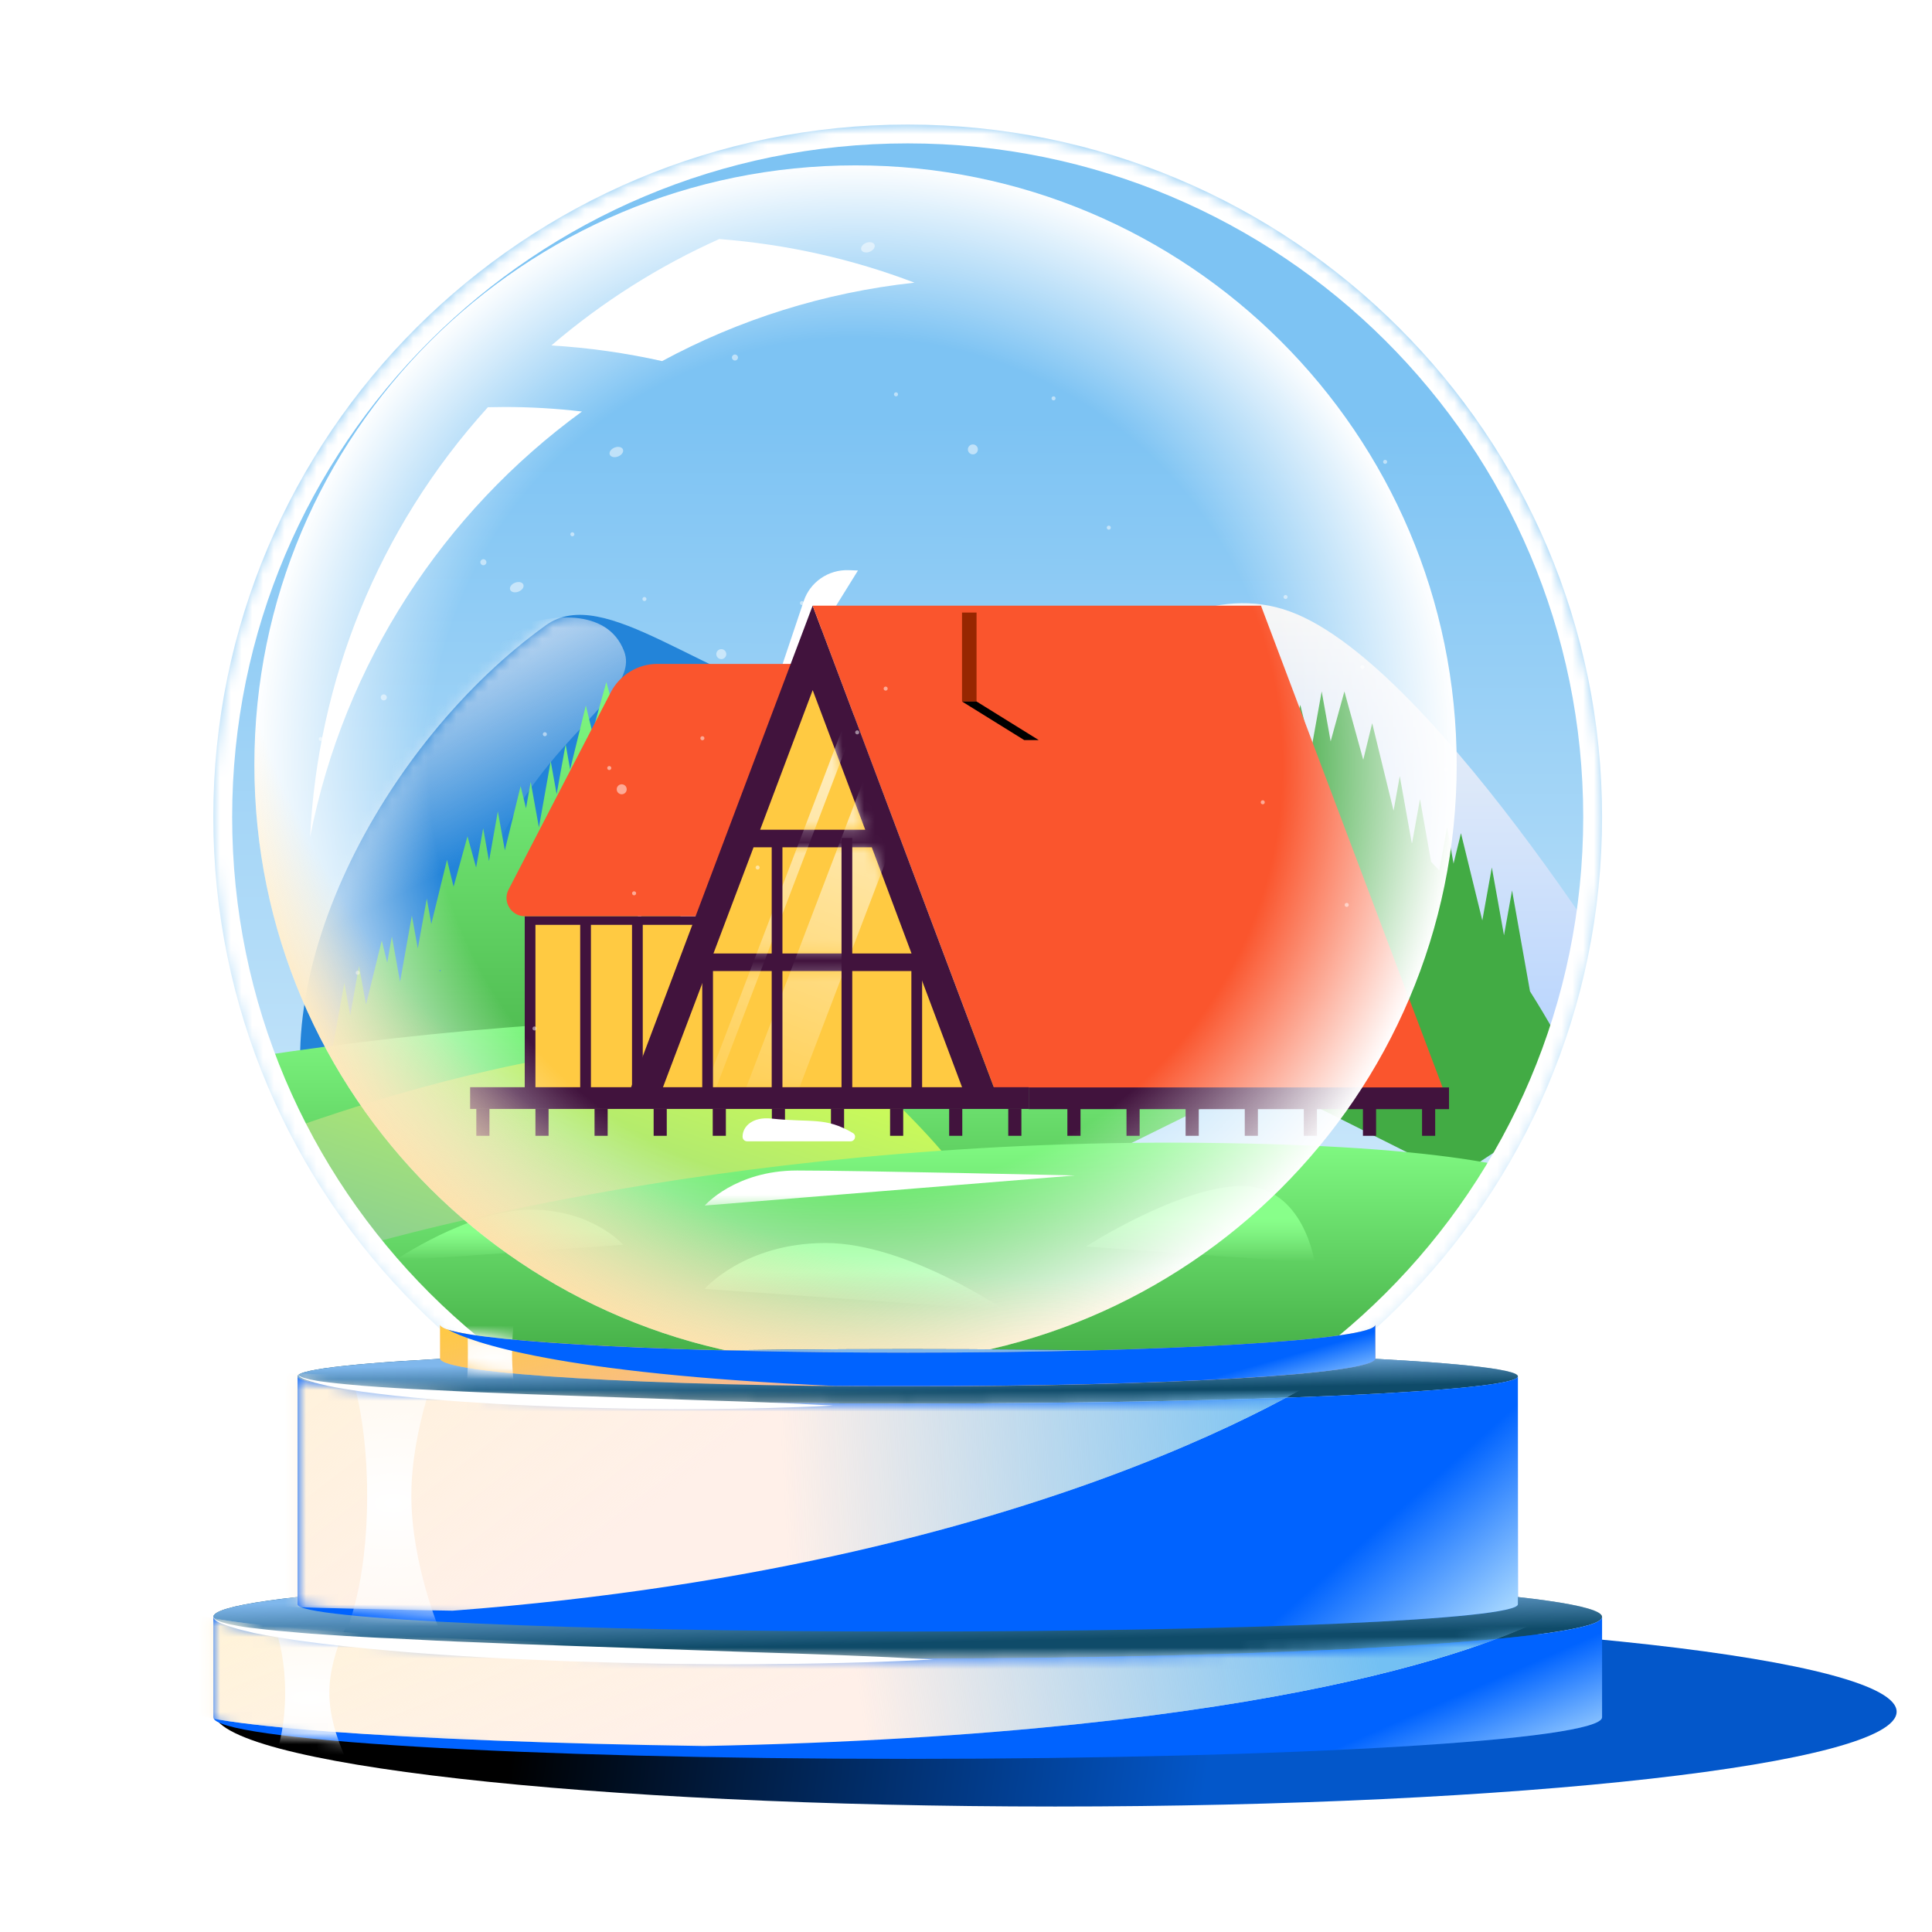 <svg width="180" height="180" viewBox="0 0 180 180" fill="none" xmlns="http://www.w3.org/2000/svg">
<g clip-path="url(#clip0_35107_157956)">
<rect width="180" height="180" fill="white"/>
<path d="M98.301 168.31C141.602 168.31 176.704 164.355 176.704 159.477C176.704 154.598 141.602 150.643 98.301 150.643C55.001 150.643 19.898 154.598 19.898 159.477C19.898 164.355 55.001 168.31 98.301 168.31Z" fill="url(#paint0_linear_35107_157956)"/>
<path d="M84.567 140.635C120.297 140.635 149.262 111.751 149.262 76.121C149.262 40.49 120.297 11.606 84.567 11.606C48.838 11.606 19.873 40.49 19.873 76.121C19.873 111.751 48.838 140.635 84.567 140.635Z" fill="url(#paint1_linear_35107_157956)"/>
<mask id="mask0_35107_157956" style="mask-type:alpha" maskUnits="userSpaceOnUse" x="19" y="11" width="131" height="130">
<path d="M84.567 140.635C120.297 140.635 149.262 111.751 149.262 76.121C149.262 40.49 120.297 11.606 84.567 11.606C48.838 11.606 19.873 40.49 19.873 76.121C19.873 111.751 48.838 140.635 84.567 140.635Z" fill="#CDCDCD"/>
</mask>
<g mask="url(#mask0_35107_157956)">
<path d="M29.445 107.587C23.601 91.564 35.818 69.052 50.866 58.249C56.312 54.34 65.401 63.374 77.494 66.229C91.146 69.453 107.595 66.826 107.595 66.826L81.251 116.241C81.251 116.241 35.289 123.609 29.445 107.587Z" fill="url(#paint2_linear_35107_157956)"/>
<mask id="mask1_35107_157956" style="mask-type:alpha" maskUnits="userSpaceOnUse" x="27" y="57" width="81" height="61">
<path d="M29.444 107.587C23.6 91.564 35.817 69.052 50.865 58.249C56.311 54.34 65.4 63.374 77.493 66.229C91.145 69.452 107.594 66.826 107.594 66.826L81.25 116.241C81.25 116.241 35.288 123.609 29.444 107.587Z" fill="url(#paint3_linear_35107_157956)"/>
</mask>
<g mask="url(#mask1_35107_157956)">
<path d="M58.154 60.694C56.565 56.471 50.939 57.364 48.325 58.338H36.603L22.235 99.625C29.293 103.426 43.484 107.034 43.787 91.047C44.165 71.063 60.139 65.973 58.154 60.694Z" fill="url(#paint4_linear_35107_157956)"/>
</g>
<path d="M92.272 73.442C92.272 73.442 106.314 51.898 120.19 56.973C134.067 62.048 154.846 97.007 154.846 97.007L142.784 104.971L92.272 73.442Z" fill="url(#paint5_linear_35107_157956)"/>
<path fill-rule="evenodd" clip-rule="evenodd" d="M131.525 78.506L130.414 72.315L129.836 75.533L127.844 67.381L127.01 70.792L125.255 64.421L123.974 69.072L123.139 64.418L122.166 69.842L121.146 65.669L119.612 71.945C106.775 70.544 94.672 89.113 94.672 89.113L135.713 109.67L147.775 101.706C147.775 101.706 145.824 97.565 142.547 92.361L140.875 82.957L140.124 87.142L138.99 80.819L138.104 85.755L136.114 77.624L135.424 80.46L134.818 77.084L134.096 81.1C133.845 80.828 133.591 80.558 133.335 80.292L132.297 74.453L131.563 78.542C131.551 78.53 131.538 78.518 131.525 78.506Z" fill="#42AB44"/>
<path fill-rule="evenodd" clip-rule="evenodd" d="M53.117 71.688L54.581 65.724L55.192 68.238L56.491 63.54L58.071 69.256L59.271 64.915L60.568 69.605L61.177 67.099L62.638 73.107L63.063 70.717L63.9 75.367L64.454 72.292L65.552 78.466L66.314 74.242L66.752 76.698L67.258 74.617L68.725 80.594L69.376 76.99L70.2 81.614L70.743 78.564L72.604 88.878H69.574L66.219 106.463L30.62 103.808L30.22 101.881L30.222 101.879L32.083 91.568L32.625 94.612L33.448 89.994L34.1 93.607L35.57 87.621L36.074 89.693L36.51 87.245L37.273 91.475L38.372 85.295L38.926 88.37L39.763 83.721L40.183 86.086L41.649 80.103L42.258 82.611L43.555 77.918L44.358 80.825L45.017 77.166L45.56 80.219L46.382 75.592L47.036 79.223L48.504 73.243L49.006 75.307L49.444 72.843L50.209 77.089L51.308 70.917L51.861 73.984L52.699 69.343L53.117 71.688ZM41.081 90.393H40.949L40.97 90.514L41.081 90.393Z" fill="url(#paint6_linear_35107_157956)"/>
<path d="M-3.969 104.196C-3.969 104.196 29.462 94.305 75.592 94.728C121.745 95.15 111.826 103.326 111.826 103.326L88.974 114.603L5.856 119.725L-3.969 104.196Z" fill="url(#paint7_linear_35107_157956)"/>
<path d="M70.261 81.044L75.161 98.618H65.337L70.261 81.044Z" fill="url(#paint8_linear_35107_157956)"/>
<path d="M64.276 81.796L66.82 99.37H61.731L64.276 81.796Z" fill="url(#paint9_linear_35107_157956)"/>
<path d="M68.26 86.331L70.239 79.259L73.938 92.51C74.055 92.909 73.537 93.191 73.254 92.885L68.613 87.834C68.26 87.435 68.118 86.871 68.26 86.331Z" fill="white"/>
<path d="M62.794 89.573L64.278 79.259L66.234 92.838C66.281 93.238 65.833 93.473 65.527 93.214L63.407 91.311C62.935 90.888 62.7 90.231 62.794 89.573Z" fill="white"/>
<path d="M59.59 86.472L62.37 99.37H56.81L59.59 86.472Z" fill="url(#paint10_linear_35107_157956)"/>
<path d="M57.964 92.18L59.59 84.615L61.734 94.577C61.804 94.859 61.286 95.046 60.98 94.859L58.671 93.472C58.129 93.144 57.87 92.65 57.964 92.18Z" fill="white"/>
<path d="M24.207 106.239C24.207 106.239 68.947 88.431 83.53 102.786C101.459 120.453 81.315 112.465 81.315 112.465L34.031 116.906L24.207 106.239Z" fill="url(#paint11_linear_35107_157956)"/>
<path d="M32.384 116.482C32.384 116.482 65.815 106.004 111.944 106.474C158.097 106.92 148.179 115.59 148.179 115.59L125.326 127.525L35.611 125.856L32.384 116.482Z" fill="url(#paint12_linear_35107_157956)"/>
<path d="M65.41 85.364H48.889V101.454H65.41V85.364Z" fill="#41133D"/>
<path d="M65.407 86.166H49.885V101.421H65.407V86.166Z" fill="#FFCA42"/>
<path d="M72.095 101.428H72.932V78.37H72.095V101.428Z" fill="#AFAFAE"/>
<path d="M72.915 61.855L74.879 56.011C75.459 54.244 77.166 53.056 79.066 53.12L79.935 53.152L74.493 61.92L72.915 61.855Z" fill="white"/>
<path d="M48.89 85.364H75.685V61.856H61.225C59.421 61.856 57.746 62.883 56.909 64.489L47.377 82.891C46.797 84.015 47.634 85.364 48.89 85.364Z" fill="#FA552D"/>
<path d="M75.713 56.428L58.741 101.453H92.653L75.713 56.428Z" fill="#41133D"/>
<path d="M59.384 86.006V101.454" stroke="#41133D" stroke-miterlimit="10"/>
<path d="M54.555 86.007V101.454" stroke="#41133D" stroke-miterlimit="10"/>
<path d="M134.455 101.453H92.653L75.713 56.428H117.483L134.455 101.453Z" fill="#FA552D"/>
<path fill-rule="evenodd" clip-rule="evenodd" d="M80.611 77.303L75.716 64.296L70.821 77.303H80.611ZM84.925 88.832L81.221 78.941H70.207L66.471 88.832H84.925ZM61.61 101.711L65.861 90.47H85.57L89.693 101.454L61.61 101.711Z" fill="#FFCA42"/>
<mask id="mask2_35107_157956" style="mask-type:alpha" maskUnits="userSpaceOnUse" x="61" y="64" width="29" height="38">
<path d="M80.611 77.303L75.716 64.296L70.821 77.303H80.611Z" fill="#4E4E4D"/>
<path d="M84.926 88.832L81.223 78.941H70.209L66.473 88.832H84.926Z" fill="#4E4E4D"/>
<path d="M61.61 101.71L65.861 90.47H85.57L89.693 101.453L61.61 101.71Z" fill="#4E4E4D"/>
</mask>
<g mask="url(#mask2_35107_157956)">
<path d="M85.46 52.238L84.587 51.907L63.796 106.384L64.669 106.715L85.46 52.238Z" fill="url(#paint13_linear_35107_157956)"/>
<path d="M92.203 54.892L87.869 53.247L67.078 107.723L71.412 109.368L92.203 54.892Z" fill="url(#paint14_linear_35107_157956)"/>
</g>
<path d="M95.843 101.293H43.8V103.316H95.843V101.293Z" fill="#41133D"/>
<path d="M95.841 103.336H135.002V101.313H95.841V103.336Z" fill="#41133D"/>
<path d="M45.601 103.316H44.377V105.821H45.601V103.316Z" fill="#41133D"/>
<path d="M51.109 103.316H49.885V105.821H51.109V103.316Z" fill="#41133D"/>
<path d="M56.615 103.316H55.392V105.821H56.615V103.316Z" fill="#41133D"/>
<path d="M62.121 103.316H60.898V105.821H62.121V103.316Z" fill="#41133D"/>
<path d="M67.628 103.316H66.404V105.821H67.628V103.316Z" fill="#41133D"/>
<path d="M73.136 103.316H71.912V105.821H73.136V103.316Z" fill="#41133D"/>
<path d="M78.642 103.316H77.418V105.821H78.642V103.316Z" fill="#41133D"/>
<path d="M84.15 103.316H82.926V105.821H84.15V103.316Z" fill="#41133D"/>
<path d="M89.654 103.316H88.431V105.821H89.654V103.316Z" fill="#41133D"/>
<path d="M95.161 103.316H93.937V105.821H95.161V103.316Z" fill="#41133D"/>
<path d="M100.669 103.316H99.445V105.821H100.669V103.316Z" fill="#41133D"/>
<path d="M106.177 103.316H104.954V105.821H106.177V103.316Z" fill="#41133D"/>
<path d="M111.685 103.316H110.461V105.821H111.685V103.316Z" fill="#41133D"/>
<path d="M117.195 103.316H115.972V105.821H117.195V103.316Z" fill="#41133D"/>
<path d="M122.698 103.316H121.474V105.821H122.698V103.316Z" fill="#41133D"/>
<path d="M128.206 103.316H126.982V105.821H128.206V103.316Z" fill="#41133D"/>
<path d="M133.713 103.316H132.489V105.821H133.713V103.316Z" fill="#41133D"/>
<path d="M90.983 57.07H89.63V65.356H90.983V57.07Z" fill="#972600"/>
<path d="M96.779 68.953H95.427L89.63 65.356H90.983L96.779 68.953Z" fill="black"/>
<path d="M65.926 89.699V101.453" stroke="#41133D" stroke-miterlimit="10"/>
<path d="M72.398 78.074V101.454" stroke="#41133D" stroke-miterlimit="10"/>
<path d="M78.903 78.074V101.454" stroke="#41133D" stroke-miterlimit="10"/>
<path d="M85.411 89.699V101.453" stroke="#41133D" stroke-miterlimit="10"/>
<path d="M65.651 120.084C65.651 120.084 69.353 115.808 76.913 115.808C84.472 115.808 93.574 122.054 93.574 122.054L65.651 120.084Z" fill="url(#paint15_linear_35107_157956)"/>
<path d="M58.049 115.97C58.049 115.97 55.222 112.704 49.45 112.704C43.678 112.704 36.727 117.474 36.727 117.474L58.049 115.97Z" fill="url(#paint16_linear_35107_157956)"/>
<path d="M65.663 112.318C65.663 112.318 68.49 109.053 74.262 109.053C80.034 109.053 100.142 109.516 100.142 109.516L65.663 112.318Z" fill="url(#paint17_linear_35107_157956)"/>
<path d="M101.176 116.135C101.176 116.135 109.94 110.496 115.712 110.496C121.484 110.496 122.497 117.662 122.497 117.662L101.176 116.135Z" fill="url(#paint18_linear_35107_157956)"/>
<path d="M71.849 104.213C70.174 104.036 69.184 104.892 69.184 105.911C69.184 106.146 69.373 106.334 69.608 106.334H79.244C79.668 106.334 79.833 105.77 79.456 105.558C76.874 104.037 75.671 104.618 71.849 104.213Z" fill="white"/>
<path d="M84.567 8.693C47.238 8.693 16.952 38.871 16.952 76.121C16.952 113.37 47.214 143.548 84.567 143.548C121.921 143.548 152.183 113.37 152.183 76.121C152.183 38.871 121.921 8.693 84.567 8.693ZM84.567 138.882C49.799 138.882 21.63 110.792 21.63 76.121C21.63 41.449 49.799 13.359 84.567 13.359C119.335 13.359 147.505 41.449 147.505 76.121C147.505 110.792 119.335 138.882 84.567 138.882Z" fill="white"/>
<g opacity="0.5">
<path d="M57.587 42.529C57.926 42.397 58.129 42.104 58.039 41.874C57.949 41.645 57.601 41.566 57.261 41.698C56.922 41.83 56.72 42.123 56.81 42.353C56.9 42.582 57.248 42.661 57.587 42.529Z" fill="white"/>
<path d="M45.035 52.663C45.191 52.663 45.318 52.536 45.318 52.381C45.318 52.225 45.191 52.099 45.035 52.099C44.879 52.099 44.752 52.225 44.752 52.381C44.752 52.536 44.879 52.663 45.035 52.663Z" fill="white"/>
<path d="M74.72 56.375C74.824 56.375 74.908 56.291 74.908 56.187C74.908 56.083 74.824 55.999 74.72 55.999C74.616 55.999 74.531 56.083 74.531 56.187C74.531 56.291 74.616 56.375 74.72 56.375Z" fill="white"/>
<path d="M60.041 55.999C60.146 55.999 60.23 55.915 60.23 55.811C60.23 55.707 60.146 55.623 60.041 55.623C59.937 55.623 59.853 55.707 59.853 55.811C59.853 55.915 59.937 55.999 60.041 55.999Z" fill="white"/>
<path d="M33.327 90.817C33.431 90.817 33.515 90.733 33.515 90.629C33.515 90.525 33.431 90.441 33.327 90.441C33.223 90.441 33.138 90.525 33.138 90.629C33.138 90.733 33.223 90.817 33.327 90.817Z" fill="white"/>
<path d="M79.866 68.421C79.97 68.421 80.054 68.336 80.054 68.233C80.054 68.129 79.97 68.045 79.866 68.045C79.762 68.045 79.677 68.129 79.677 68.233C79.677 68.336 79.762 68.421 79.866 68.421Z" fill="white"/>
<path d="M67.202 61.408C67.46 61.408 67.668 61.2 67.668 60.943C67.668 60.686 67.46 60.478 67.202 60.478C66.945 60.478 66.736 60.686 66.736 60.943C66.736 61.2 66.945 61.408 67.202 61.408Z" fill="white"/>
<path d="M134.749 71.904C134.853 71.904 134.937 71.82 134.937 71.716C134.937 71.613 134.853 71.529 134.749 71.529C134.645 71.529 134.561 71.613 134.561 71.716C134.561 71.82 134.645 71.904 134.749 71.904Z" fill="white"/>
<path d="M126.929 62.342C127.033 62.342 127.117 62.258 127.117 62.154C127.117 62.05 127.033 61.966 126.929 61.966C126.825 61.966 126.74 62.05 126.74 62.154C126.74 62.258 126.825 62.342 126.929 62.342Z" fill="white"/>
<path d="M129.05 43.218C129.154 43.218 129.238 43.134 129.238 43.03C129.238 42.926 129.154 42.842 129.05 42.842C128.946 42.842 128.861 42.926 128.861 43.03C128.861 43.134 128.946 43.218 129.05 43.218Z" fill="white"/>
<path d="M59.078 83.416C59.182 83.416 59.266 83.332 59.266 83.228C59.266 83.124 59.182 83.04 59.078 83.04C58.974 83.04 58.889 83.124 58.889 83.228C58.889 83.332 58.974 83.416 59.078 83.416Z" fill="white"/>
<path d="M29.887 69.038C29.991 69.038 30.075 68.954 30.075 68.85C30.075 68.746 29.991 68.662 29.887 68.662C29.783 68.662 29.698 68.746 29.698 68.85C29.698 68.954 29.783 69.038 29.887 69.038Z" fill="white"/>
</g>
<g opacity="0.5">
<path d="M48.308 55.122C48.648 54.99 48.85 54.697 48.76 54.467C48.67 54.238 48.322 54.158 47.983 54.291C47.643 54.422 47.441 54.716 47.531 54.945C47.621 55.175 47.969 55.254 48.308 55.122Z" fill="white"/>
<path d="M35.756 65.256C35.913 65.256 36.039 65.129 36.039 64.974C36.039 64.818 35.913 64.692 35.756 64.692C35.6 64.692 35.474 64.818 35.474 64.974C35.474 65.129 35.6 65.256 35.756 65.256Z" fill="white"/>
<path d="M65.441 68.968C65.545 68.968 65.629 68.884 65.629 68.78C65.629 68.676 65.545 68.592 65.441 68.592C65.337 68.592 65.252 68.676 65.252 68.78C65.252 68.884 65.337 68.968 65.441 68.968Z" fill="white"/>
<path d="M50.763 68.592C50.867 68.592 50.951 68.508 50.951 68.404C50.951 68.3 50.867 68.216 50.763 68.216C50.659 68.216 50.574 68.3 50.574 68.404C50.574 68.508 50.659 68.592 50.763 68.592Z" fill="white"/>
<path d="M24.048 103.41C24.152 103.41 24.236 103.325 24.236 103.222C24.236 103.118 24.152 103.034 24.048 103.034C23.944 103.034 23.859 103.118 23.859 103.222C23.859 103.325 23.944 103.41 24.048 103.41Z" fill="white"/>
<path d="M70.587 81.013C70.691 81.013 70.775 80.929 70.775 80.825C70.775 80.722 70.691 80.638 70.587 80.638C70.483 80.638 70.398 80.722 70.398 80.825C70.398 80.929 70.483 81.013 70.587 81.013Z" fill="white"/>
<path d="M57.924 74.001C58.181 74.001 58.39 73.793 58.39 73.536C58.39 73.279 58.181 73.071 57.924 73.071C57.666 73.071 57.458 73.279 57.458 73.536C57.458 73.793 57.666 74.001 57.924 74.001Z" fill="white"/>
<path d="M125.47 84.497C125.574 84.497 125.659 84.413 125.659 84.309C125.659 84.206 125.574 84.121 125.47 84.121C125.366 84.121 125.282 84.206 125.282 84.309C125.282 84.413 125.366 84.497 125.47 84.497Z" fill="white"/>
<path d="M117.648 74.935C117.752 74.935 117.836 74.851 117.836 74.747C117.836 74.643 117.752 74.559 117.648 74.559C117.544 74.559 117.459 74.643 117.459 74.747C117.459 74.851 117.544 74.935 117.648 74.935Z" fill="white"/>
<path d="M119.771 55.811C119.875 55.811 119.959 55.727 119.959 55.623C119.959 55.519 119.875 55.435 119.771 55.435C119.667 55.435 119.583 55.519 119.583 55.623C119.583 55.727 119.667 55.811 119.771 55.811Z" fill="white"/>
<path d="M49.799 96.009C49.903 96.009 49.987 95.925 49.987 95.821C49.987 95.717 49.903 95.633 49.799 95.633C49.695 95.633 49.61 95.717 49.61 95.821C49.61 95.925 49.695 96.009 49.799 96.009Z" fill="white"/>
<path d="M20.608 81.631C20.712 81.631 20.796 81.547 20.796 81.443C20.796 81.339 20.712 81.255 20.608 81.255C20.504 81.255 20.419 81.339 20.419 81.443C20.419 81.547 20.504 81.631 20.608 81.631Z" fill="white"/>
</g>
<g opacity="0.5">
<path d="M81.025 23.457C81.365 23.325 81.567 23.032 81.477 22.802C81.387 22.573 81.039 22.493 80.7 22.625C80.361 22.758 80.158 23.051 80.248 23.28C80.338 23.51 80.686 23.589 81.025 23.457Z" fill="white"/>
<path d="M68.474 33.59C68.63 33.59 68.756 33.464 68.756 33.309C68.756 33.153 68.63 33.027 68.474 33.027C68.317 33.027 68.191 33.153 68.191 33.309C68.191 33.464 68.317 33.59 68.474 33.59Z" fill="white"/>
<path d="M98.158 37.303C98.262 37.303 98.347 37.218 98.347 37.115C98.347 37.011 98.262 36.927 98.158 36.927C98.054 36.927 97.97 37.011 97.97 37.115C97.97 37.218 98.054 37.303 98.158 37.303Z" fill="white"/>
<path d="M83.48 36.927C83.584 36.927 83.668 36.843 83.668 36.739C83.668 36.635 83.584 36.551 83.48 36.551C83.376 36.551 83.291 36.635 83.291 36.739C83.291 36.843 83.376 36.927 83.48 36.927Z" fill="white"/>
<path d="M56.765 71.745C56.869 71.745 56.953 71.66 56.953 71.557C56.953 71.453 56.869 71.369 56.765 71.369C56.661 71.369 56.576 71.453 56.576 71.557C56.576 71.66 56.661 71.745 56.765 71.745Z" fill="white"/>
<path d="M103.304 49.348C103.408 49.348 103.493 49.264 103.493 49.16C103.493 49.057 103.408 48.972 103.304 48.972C103.2 48.972 103.116 49.057 103.116 49.16C103.116 49.264 103.2 49.348 103.304 49.348Z" fill="white"/>
<path d="M90.641 42.335C90.898 42.335 91.107 42.127 91.107 41.87C91.107 41.614 90.898 41.406 90.641 41.406C90.383 41.406 90.175 41.614 90.175 41.87C90.175 42.127 90.383 42.335 90.641 42.335Z" fill="white"/>
<path d="M82.516 64.344C82.62 64.344 82.704 64.26 82.704 64.156C82.704 64.052 82.62 63.968 82.516 63.968C82.412 63.968 82.327 64.052 82.327 64.156C82.327 64.26 82.412 64.344 82.516 64.344Z" fill="white"/>
<path d="M53.325 49.966C53.429 49.966 53.514 49.882 53.514 49.778C53.514 49.674 53.429 49.59 53.325 49.59C53.221 49.59 53.137 49.674 53.137 49.778C53.137 49.882 53.221 49.966 53.325 49.966Z" fill="white"/>
</g>
</g>
<g filter="url(#filter0_f_35107_157956)">
<path d="M79.708 127.113C110.641 127.113 135.717 102.106 135.717 71.26C135.717 40.413 110.641 15.407 79.708 15.407C48.775 15.407 23.699 40.413 23.699 71.26C23.699 102.106 48.775 127.113 79.708 127.113Z" fill="url(#paint19_radial_35107_157956)"/>
<path d="M79.708 127.113C110.641 127.113 135.717 102.106 135.717 71.26C135.717 40.413 110.641 15.407 79.708 15.407C48.775 15.407 23.699 40.413 23.699 71.26C23.699 102.106 48.775 127.113 79.708 127.113Z" fill="url(#paint20_radial_35107_157956)"/>
</g>
<path d="M84.567 154.519C120.297 154.519 149.262 152.784 149.262 150.643C149.262 148.502 120.297 146.766 84.567 146.766C48.838 146.766 19.873 148.502 19.873 150.643C19.873 152.784 48.838 154.519 84.567 154.519Z" fill="#0F4B69"/>
<path d="M84.567 154.519C120.297 154.519 149.262 152.784 149.262 150.643C149.262 148.502 120.297 146.766 84.567 146.766C48.838 146.766 19.873 148.502 19.873 150.643C19.873 152.784 48.838 154.519 84.567 154.519Z" fill="url(#paint21_linear_35107_157956)"/>
<path d="M84.567 154.519C48.851 154.519 19.873 152.781 19.873 150.643V159.993C19.873 162.131 48.828 163.87 84.567 163.87C120.284 163.87 149.262 162.131 149.262 159.993V150.643C149.262 152.781 120.307 154.519 84.567 154.519Z" fill="url(#paint22_linear_35107_157956)"/>
<path d="M84.567 154.519C48.851 154.519 19.873 152.781 19.873 150.643V159.993C19.873 162.131 48.828 163.87 84.567 163.87C120.284 163.87 149.262 162.131 149.262 159.993V150.643C149.262 152.781 120.307 154.519 84.567 154.519Z" fill="url(#paint23_linear_35107_157956)"/>
<path d="M84.57 130.767C115.967 130.767 141.419 129.631 141.419 128.23C141.419 126.828 115.967 125.692 84.57 125.692C53.173 125.692 27.721 126.828 27.721 128.23C27.721 129.631 53.173 130.767 84.57 130.767Z" fill="#0F4B69"/>
<path d="M84.57 130.767C115.967 130.767 141.419 129.631 141.419 128.23C141.419 126.828 115.967 125.692 84.57 125.692C53.173 125.692 27.721 126.828 27.721 128.23C27.721 129.631 53.173 130.767 84.57 130.767Z" fill="url(#paint24_linear_35107_157956)"/>
<path d="M84.57 130.768C53.165 130.768 27.721 129.64 27.721 128.23V149.469C27.721 150.855 53.165 152.006 84.57 152.006C115.975 152.006 141.419 150.878 141.419 149.469V128.23C141.419 129.616 115.975 130.768 84.57 130.768Z" fill="url(#paint25_linear_35107_157956)"/>
<path d="M84.57 130.768C53.165 130.768 27.721 129.64 27.721 128.23V149.469C27.721 150.855 53.165 152.006 84.57 152.006C115.975 152.006 141.419 150.878 141.419 149.469V128.23C141.419 129.616 115.975 130.768 84.57 130.768Z" fill="url(#paint26_linear_35107_157956)"/>
<path d="M128.131 126.562V123.414C128.131 124.847 108.624 126.022 84.57 126.022C60.516 126.022 41.008 124.847 41.008 123.414V126.562C41.008 127.995 60.516 129.17 84.57 129.17C108.624 129.17 128.131 128.019 128.131 126.562Z" fill="#F7BA99"/>
<path d="M128.131 126.562V123.414C128.131 124.847 108.624 126.022 84.57 126.022C60.516 126.022 41.008 124.847 41.008 123.414V126.562C41.008 127.995 60.516 129.17 84.57 129.17C108.624 129.17 128.131 128.019 128.131 126.562Z" fill="url(#paint27_linear_35107_157956)"/>
<mask id="mask3_35107_157956" style="mask-type:alpha" maskUnits="userSpaceOnUse" x="41" y="123" width="88" height="7">
<path d="M128.131 126.562V123.414C128.131 124.847 108.624 126.021 84.57 126.021C60.516 126.021 41.008 124.847 41.008 123.414V126.562C41.008 127.995 60.516 129.17 84.57 129.17C108.624 129.17 128.131 128.018 128.131 126.562Z" fill="#F7BA99"/>
<path d="M128.131 126.562V123.414C128.131 124.847 108.624 126.021 84.57 126.021C60.516 126.021 41.008 124.847 41.008 123.414V126.562C41.008 127.995 60.516 129.17 84.57 129.17C108.624 129.17 128.131 128.018 128.131 126.562Z" fill="url(#paint28_linear_35107_157956)"/>
</mask>
<g mask="url(#mask3_35107_157956)">
<g filter="url(#filter1_f_35107_157956)">
<path d="M41.608 113.401H50.389C50.389 113.401 47.706 119.697 47.706 126.058C47.706 132.418 50.389 138.714 50.389 138.714H41.608C41.608 138.714 43.591 134.56 43.591 126.058C43.591 117.556 41.608 113.401 41.608 113.401Z" fill="url(#paint29_radial_35107_157956)"/>
</g>
</g>
<mask id="mask4_35107_157956" style="mask-type:alpha" maskUnits="userSpaceOnUse" x="27" y="128" width="115" height="25">
<path d="M141.417 128.912V149.469C98.956 154.726 27.719 150.549 27.719 149.469V128.23C27.719 129.616 53.163 130.768 84.568 130.768C115.973 130.768 141.417 129.64 141.417 128.23V128.912Z" fill="#F7BA99"/>
</mask>
<g mask="url(#mask4_35107_157956)">
<g filter="url(#filter2_f_35107_157956)">
<path d="M125.88 126.581C125.88 126.581 99.665 145.708 42.171 150.063C18.949 149.702 2.453 148.739 2.453 147.633V125.883C2.453 127.303 30.074 128.482 64.166 128.482C98.258 128.482 125.88 127.327 125.88 125.883V126.581Z" fill="#FFF0E9"/>
<path d="M125.88 126.581C125.88 126.581 99.665 145.708 42.171 150.063C18.949 149.702 2.453 148.739 2.453 147.633V125.883C2.453 127.303 30.074 128.482 64.166 128.482C98.258 128.482 125.88 127.327 125.88 125.883V126.581Z" fill="url(#paint30_linear_35107_157956)"/>
<path d="M125.88 126.581C125.88 126.581 99.665 145.708 42.171 150.063C18.949 149.702 2.453 148.739 2.453 147.633V125.883C2.453 127.303 30.074 128.482 64.166 128.482C98.258 128.482 125.88 127.327 125.88 125.883V126.581Z" fill="url(#paint31_linear_35107_157956)"/>
</g>
<g filter="url(#filter3_f_35107_157956)">
<path d="M32.226 126.693H41.006C41.006 126.693 38.323 132.989 38.323 139.35C38.323 145.71 41.006 152.006 41.006 152.006H32.226C32.226 152.006 34.208 147.852 34.208 139.35C34.208 130.848 32.226 126.693 32.226 126.693Z" fill="url(#paint32_radial_35107_157956)"/>
</g>
</g>
<mask id="mask5_35107_157956" style="mask-type:alpha" maskUnits="userSpaceOnUse" x="19" y="150" width="129" height="14">
<path d="M84.567 154.519C115.831 154.519 141.911 153.204 147.942 151.442C142.995 154.096 122.922 162.672 68.806 163.752C40.7 163.329 19.873 161.802 19.873 159.993V150.643C19.897 152.781 48.851 154.519 84.567 154.519Z" fill="#F7BA99"/>
<path d="M84.567 154.519C115.831 154.519 141.911 153.204 147.942 151.442C142.995 154.096 122.922 162.672 68.806 163.752C40.7 163.329 19.873 161.802 19.873 159.993V150.643C19.897 152.781 48.851 154.519 84.567 154.519Z" fill="url(#paint33_linear_35107_157956)"/>
</mask>
<g mask="url(#mask5_35107_157956)">
<g filter="url(#filter4_f_35107_157956)">
<path d="M81.333 153.441C112.596 153.441 138.676 152.125 144.708 150.363C139.76 153.018 119.687 161.593 65.571 162.674C37.465 162.251 16.638 160.724 16.638 158.915V149.564C16.662 151.702 45.616 153.441 81.333 153.441Z" fill="#FFF0E9"/>
<path d="M81.333 153.441C112.596 153.441 138.676 152.125 144.708 150.363C139.76 153.018 119.687 161.593 65.571 162.674C37.465 162.251 16.638 160.724 16.638 158.915V149.564C16.662 151.702 45.616 153.441 81.333 153.441Z" fill="url(#paint34_linear_35107_157956)"/>
<path d="M81.333 153.441C112.596 153.441 138.676 152.125 144.708 150.363C139.76 153.018 119.687 161.593 65.571 162.674C37.465 162.251 16.638 160.724 16.638 158.915V149.564C16.662 151.702 45.616 153.441 81.333 153.441Z" fill="url(#paint35_linear_35107_157956)"/>
</g>
<g filter="url(#filter5_f_35107_157956)">
<path d="M24.585 149.469H33.365C33.365 149.469 30.682 153.57 30.682 157.714C30.682 161.859 33.365 165.96 33.365 165.96H24.585C24.585 165.96 26.567 163.254 26.567 157.714C26.567 152.175 24.585 149.469 24.585 149.469Z" fill="url(#paint36_radial_35107_157956)"/>
</g>
</g>
<path d="M86.96 154.611C81.341 154.903 75.698 155.025 70.079 155.049C67.269 155.074 64.435 155.025 61.626 155.001C58.816 154.952 56.006 154.879 53.172 154.781C50.363 154.66 47.553 154.562 44.719 154.392C41.91 154.221 39.1 154.051 36.291 153.783C33.481 153.539 30.672 153.247 27.886 152.857C26.494 152.638 25.101 152.443 23.709 152.15C23.025 151.98 22.316 151.834 21.657 151.614C21.314 151.517 20.972 151.395 20.655 151.273C20.484 151.2 20.337 151.127 20.191 151.03C20.044 150.908 19.873 150.786 19.873 150.591C19.898 150.762 20.069 150.883 20.215 150.957C20.362 151.03 20.533 151.103 20.704 151.151C21.046 151.249 21.388 151.346 21.73 151.395C22.414 151.541 23.098 151.639 23.806 151.712C25.199 151.882 26.592 152.004 27.984 152.126C29.377 152.248 30.794 152.321 32.186 152.418C33.579 152.491 34.996 152.589 36.388 152.638C39.173 152.784 41.983 152.93 44.793 153.027C47.602 153.149 50.412 153.247 53.221 153.344L70.079 153.929C75.698 154.099 81.317 154.294 86.96 154.611Z" fill="white"/>
<path d="M77.619 130.954C73.44 131.172 69.242 131.262 65.063 131.28C62.973 131.299 60.865 131.262 58.776 131.244C56.686 131.208 54.596 131.154 52.488 131.081C50.399 130.991 48.309 130.918 46.201 130.791C44.111 130.664 42.022 130.538 39.932 130.338C37.842 130.157 35.752 129.94 33.681 129.65C32.645 129.486 31.609 129.342 30.574 129.124C30.065 128.997 29.538 128.889 29.047 128.725C28.793 128.653 28.538 128.562 28.302 128.472C28.175 128.417 28.066 128.363 27.957 128.291C27.848 128.2 27.721 128.109 27.721 127.964C27.739 128.091 27.866 128.182 27.975 128.236C28.084 128.291 28.211 128.345 28.338 128.381C28.593 128.454 28.847 128.526 29.102 128.562C29.61 128.671 30.119 128.744 30.646 128.798C31.682 128.925 32.718 129.015 33.754 129.106C34.789 129.197 35.843 129.251 36.879 129.323C37.915 129.378 38.969 129.45 40.005 129.486C42.076 129.595 44.166 129.704 46.255 129.776C48.345 129.867 50.435 129.94 52.525 130.012L65.063 130.447C69.242 130.574 73.422 130.719 77.619 130.954Z" fill="white"/>
<path d="M128.131 126.562V123.414C128.131 124.847 108.624 126.022 84.57 126.022C63.249 126.022 45.508 125.105 41.739 123.884C43.906 125.035 51.822 127.972 77.738 129.123C79.952 129.146 82.237 129.146 84.57 129.146C108.624 129.17 128.131 128.019 128.131 126.562Z" fill="url(#paint37_linear_35107_157956)"/>
<path d="M128.131 126.562V123.414C128.131 124.847 108.624 126.022 84.57 126.022C63.249 126.022 45.508 125.105 41.739 123.884C43.906 125.035 51.822 127.972 77.738 129.123C79.952 129.146 82.237 129.146 84.57 129.146C108.624 129.17 128.131 128.019 128.131 126.562Z" fill="url(#paint38_linear_35107_157956)"/>
<path d="M45.454 37.941C35.112 49.359 29.599 63.573 28.892 77.975C32.073 61.764 41.331 47.738 54.219 38.341C51.839 38.059 49.412 37.918 46.986 37.918C46.468 37.918 45.973 37.941 45.454 37.941Z" fill="white"/>
<path d="M85.199 26.335C79.474 24.15 73.372 22.764 67.011 22.27C61.451 24.761 56.173 28.073 51.367 32.185C54.878 32.396 58.317 32.89 61.686 33.642C68.825 29.788 76.764 27.251 85.199 26.335Z" fill="white"/>
</g>
<defs>
<filter id="filter0_f_35107_157956" x="19.699" y="11.407" width="120.018" height="119.706" filterUnits="userSpaceOnUse" color-interpolation-filters="sRGB">
<feFlood flood-opacity="0" result="BackgroundImageFix"/>
<feBlend mode="normal" in="SourceGraphic" in2="BackgroundImageFix" result="shape"/>
<feGaussianBlur stdDeviation="2" result="effect1_foregroundBlur_35107_157956"/>
</filter>
<filter id="filter1_f_35107_157956" x="37.608" y="109.401" width="16.78" height="33.312" filterUnits="userSpaceOnUse" color-interpolation-filters="sRGB">
<feFlood flood-opacity="0" result="BackgroundImageFix"/>
<feBlend mode="normal" in="SourceGraphic" in2="BackgroundImageFix" result="shape"/>
<feGaussianBlur stdDeviation="2" result="effect1_foregroundBlur_35107_157956"/>
</filter>
<filter id="filter2_f_35107_157956" x="-1.547" y="121.883" width="131.427" height="32.179" filterUnits="userSpaceOnUse" color-interpolation-filters="sRGB">
<feFlood flood-opacity="0" result="BackgroundImageFix"/>
<feBlend mode="normal" in="SourceGraphic" in2="BackgroundImageFix" result="shape"/>
<feGaussianBlur stdDeviation="2" result="effect1_foregroundBlur_35107_157956"/>
</filter>
<filter id="filter3_f_35107_157956" x="28.226" y="122.693" width="16.78" height="33.312" filterUnits="userSpaceOnUse" color-interpolation-filters="sRGB">
<feFlood flood-opacity="0" result="BackgroundImageFix"/>
<feBlend mode="normal" in="SourceGraphic" in2="BackgroundImageFix" result="shape"/>
<feGaussianBlur stdDeviation="2" result="effect1_foregroundBlur_35107_157956"/>
</filter>
<filter id="filter4_f_35107_157956" x="12.638" y="145.564" width="136.069" height="21.11" filterUnits="userSpaceOnUse" color-interpolation-filters="sRGB">
<feFlood flood-opacity="0" result="BackgroundImageFix"/>
<feBlend mode="normal" in="SourceGraphic" in2="BackgroundImageFix" result="shape"/>
<feGaussianBlur stdDeviation="2" result="effect1_foregroundBlur_35107_157956"/>
</filter>
<filter id="filter5_f_35107_157956" x="20.585" y="145.469" width="16.78" height="24.492" filterUnits="userSpaceOnUse" color-interpolation-filters="sRGB">
<feFlood flood-opacity="0" result="BackgroundImageFix"/>
<feBlend mode="normal" in="SourceGraphic" in2="BackgroundImageFix" result="shape"/>
<feGaussianBlur stdDeviation="2" result="effect1_foregroundBlur_35107_157956"/>
</filter>
<linearGradient id="paint0_linear_35107_157956" x1="48.135" y1="159.477" x2="112.079" y2="168.31" gradientUnits="userSpaceOnUse">
<stop/>
<stop offset="0.39" stop-color="#01224F"/>
<stop offset="1" stop-color="#0357CA"/>
</linearGradient>
<linearGradient id="paint1_linear_35107_157956" x1="82.343" y1="39.145" x2="81.935" y2="186.569" gradientUnits="userSpaceOnUse">
<stop stop-color="#7DC3F3"/>
<stop offset="0.74" stop-color="#F3FAFE"/>
<stop offset="1" stop-color="#F3FAFE"/>
</linearGradient>
<linearGradient id="paint2_linear_35107_157956" x1="68.008" y1="110.969" x2="49.27" y2="90.05" gradientUnits="userSpaceOnUse">
<stop stop-color="#80DBF4"/>
<stop offset="0.173" stop-color="#79D4F2"/>
<stop offset="0.431" stop-color="#65C1EC"/>
<stop offset="0.74" stop-color="#44A3E3"/>
<stop offset="0.997" stop-color="#2384D9"/>
</linearGradient>
<linearGradient id="paint3_linear_35107_157956" x1="68.007" y1="110.968" x2="49.269" y2="90.05" gradientUnits="userSpaceOnUse">
<stop stop-color="#80DBF4"/>
<stop offset="0.173" stop-color="#79D4F2"/>
<stop offset="0.431" stop-color="#65C1EC"/>
<stop offset="0.74" stop-color="#44A3E3"/>
<stop offset="0.997" stop-color="#2384D9"/>
</linearGradient>
<linearGradient id="paint4_linear_35107_157956" x1="40.28" y1="57.527" x2="50.139" y2="76.759" gradientUnits="userSpaceOnUse">
<stop stop-color="#E5EDF9"/>
<stop offset="1" stop-color="#F4F5F7" stop-opacity="0"/>
</linearGradient>
<linearGradient id="paint5_linear_35107_157956" x1="123.559" y1="56.199" x2="123.559" y2="104.971" gradientUnits="userSpaceOnUse">
<stop stop-color="#F6F6F6"/>
<stop offset="1" stop-color="#ACCEFF"/>
</linearGradient>
<linearGradient id="paint6_linear_35107_157956" x1="51.412" y1="63.54" x2="51.412" y2="106.463" gradientUnits="userSpaceOnUse">
<stop stop-color="#80F982"/>
<stop offset="1" stop-color="#42AB44"/>
</linearGradient>
<linearGradient id="paint7_linear_35107_157956" x1="54.377" y1="94.714" x2="54.377" y2="119.725" gradientUnits="userSpaceOnUse">
<stop stop-color="#80F982"/>
<stop offset="1" stop-color="#42AB44"/>
</linearGradient>
<linearGradient id="paint8_linear_35107_157956" x1="70.249" y1="81.044" x2="70.249" y2="98.618" gradientUnits="userSpaceOnUse">
<stop offset="0.604" stop-color="#3B4B80"/>
<stop offset="1" stop-color="#00561A"/>
</linearGradient>
<linearGradient id="paint9_linear_35107_157956" x1="64.276" y1="81.796" x2="64.276" y2="99.37" gradientUnits="userSpaceOnUse">
<stop offset="0.604" stop-color="#3B4B80"/>
<stop offset="1" stop-color="#00561A"/>
</linearGradient>
<linearGradient id="paint10_linear_35107_157956" x1="59.59" y1="86.472" x2="59.59" y2="99.37" gradientUnits="userSpaceOnUse">
<stop offset="0.604" stop-color="#3B4B80"/>
<stop offset="1" stop-color="#00561A"/>
</linearGradient>
<linearGradient id="paint11_linear_35107_157956" x1="70.469" y1="95.516" x2="60.849" y2="124.438" gradientUnits="userSpaceOnUse">
<stop stop-color="#D2FF53"/>
<stop offset="1" stop-color="#8CD18F"/>
</linearGradient>
<linearGradient id="paint12_linear_35107_157956" x1="90.729" y1="106.459" x2="90.729" y2="127.525" gradientUnits="userSpaceOnUse">
<stop stop-color="#80F982"/>
<stop offset="1" stop-color="#42AB44"/>
</linearGradient>
<linearGradient id="paint13_linear_35107_157956" x1="85.024" y1="52.072" x2="64.334" y2="106.588" gradientUnits="userSpaceOnUse">
<stop stop-color="white"/>
<stop offset="1" stop-color="white" stop-opacity="0"/>
</linearGradient>
<linearGradient id="paint14_linear_35107_157956" x1="90.036" y1="54.069" x2="69.346" y2="108.584" gradientUnits="userSpaceOnUse">
<stop stop-color="white"/>
<stop offset="1" stop-color="white" stop-opacity="0"/>
</linearGradient>
<linearGradient id="paint15_linear_35107_157956" x1="77.678" y1="115.683" x2="77.678" y2="121.929" gradientUnits="userSpaceOnUse">
<stop offset="0.453" stop-color="#88FF8A"/>
<stop offset="1" stop-color="#91FF92" stop-opacity="0"/>
</linearGradient>
<linearGradient id="paint16_linear_35107_157956" x1="48.865" y1="112.609" x2="48.865" y2="117.378" gradientUnits="userSpaceOnUse">
<stop offset="0.453" stop-color="#88FF8A"/>
<stop offset="1" stop-color="#91FF92" stop-opacity="0"/>
</linearGradient>
<linearGradient id="paint17_linear_35107_157956" x1="76.323" y1="109.053" x2="76.323" y2="113.822" gradientUnits="userSpaceOnUse">
<stop offset="0.474" stop-color="white"/>
<stop offset="1" stop-color="white" stop-opacity="0"/>
</linearGradient>
<linearGradient id="paint18_linear_35107_157956" x1="110.359" y1="110.353" x2="110.359" y2="117.519" gradientUnits="userSpaceOnUse">
<stop offset="0.453" stop-color="#88FF8A"/>
<stop offset="1" stop-color="#91FF92" stop-opacity="0"/>
</linearGradient>
<radialGradient id="paint19_radial_35107_157956" cx="0" cy="0" r="1" gradientUnits="userSpaceOnUse" gradientTransform="translate(79.708 71.26) rotate(90) scale(55.853 56.009)">
<stop offset="0.708" stop-color="white" stop-opacity="0"/>
<stop offset="1" stop-color="white"/>
</radialGradient>
<radialGradient id="paint20_radial_35107_157956" cx="0" cy="0" r="1" gradientUnits="userSpaceOnUse" gradientTransform="translate(96.723 42.217) rotate(129.059) scale(98.949 99.007)">
<stop offset="0.776" stop-color="#FCCC6E" stop-opacity="0"/>
<stop offset="1" stop-color="#FCCC6E"/>
</radialGradient>
<linearGradient id="paint21_linear_35107_157956" x1="112.568" y1="147.404" x2="112.683" y2="152.423" gradientUnits="userSpaceOnUse">
<stop stop-color="#7FB7EC"/>
<stop offset="1" stop-color="#7FB7EC" stop-opacity="0"/>
</linearGradient>
<linearGradient id="paint22_linear_35107_157956" x1="122.687" y1="163.116" x2="96.561" y2="118.594" gradientUnits="userSpaceOnUse">
<stop stop-color="#0063FF"/>
</linearGradient>
<linearGradient id="paint23_linear_35107_157956" x1="144.917" y1="165.393" x2="140.726" y2="155.782" gradientUnits="userSpaceOnUse">
<stop stop-color="#B8E3FF"/>
<stop offset="1" stop-color="#B8E3FF" stop-opacity="0"/>
</linearGradient>
<linearGradient id="paint24_linear_35107_157956" x1="109.175" y1="126.11" x2="109.231" y2="129.396" gradientUnits="userSpaceOnUse">
<stop stop-color="#7FB7EC"/>
<stop offset="1" stop-color="#7FB7EC" stop-opacity="0"/>
</linearGradient>
<linearGradient id="paint25_linear_35107_157956" x1="118.067" y1="150.652" x2="65.157" y2="106.574" gradientUnits="userSpaceOnUse">
<stop stop-color="#0063FF"/>
</linearGradient>
<linearGradient id="paint26_linear_35107_157956" x1="137.601" y1="154.743" x2="127.387" y2="143.296" gradientUnits="userSpaceOnUse">
<stop stop-color="#B8E3FF"/>
<stop offset="1" stop-color="#B8E3FF" stop-opacity="0"/>
</linearGradient>
<linearGradient id="paint27_linear_35107_157956" x1="41.008" y1="123.414" x2="44.462" y2="136.709" gradientUnits="userSpaceOnUse">
<stop stop-color="#FFCA42"/>
<stop offset="1" stop-color="#FFCA42" stop-opacity="0"/>
</linearGradient>
<linearGradient id="paint28_linear_35107_157956" x1="41.008" y1="123.414" x2="44.462" y2="136.709" gradientUnits="userSpaceOnUse">
<stop stop-color="#FFCA42"/>
<stop offset="1" stop-color="#FFCA42" stop-opacity="0"/>
</linearGradient>
<radialGradient id="paint29_radial_35107_157956" cx="0" cy="0" r="1" gradientUnits="userSpaceOnUse" gradientTransform="translate(45.998 126.749) rotate(90) scale(24.174 45.623)">
<stop stop-color="white"/>
<stop offset="1" stop-color="white" stop-opacity="0"/>
</radialGradient>
<linearGradient id="paint30_linear_35107_157956" x1="2.453" y1="125.883" x2="31.274" y2="163.305" gradientUnits="userSpaceOnUse">
<stop stop-color="#FFF2D1"/>
<stop offset="1" stop-color="#FFF4D7" stop-opacity="0"/>
</linearGradient>
<linearGradient id="paint31_linear_35107_157956" x1="123.622" y1="135.499" x2="72.928" y2="138.294" gradientUnits="userSpaceOnUse">
<stop stop-color="#72C0F3"/>
<stop offset="1" stop-color="#72C0F3" stop-opacity="0"/>
</linearGradient>
<radialGradient id="paint32_radial_35107_157956" cx="0" cy="0" r="1" gradientUnits="userSpaceOnUse" gradientTransform="translate(36.616 140.041) rotate(90) scale(24.174 45.623)">
<stop stop-color="white"/>
<stop offset="1" stop-color="white" stop-opacity="0"/>
</radialGradient>
<linearGradient id="paint33_linear_35107_157956" x1="19.873" y1="150.643" x2="31.068" y2="178.462" gradientUnits="userSpaceOnUse">
<stop stop-color="#FFCA42"/>
<stop offset="1" stop-color="#FFCA42" stop-opacity="0"/>
</linearGradient>
<linearGradient id="paint34_linear_35107_157956" x1="16.638" y1="149.564" x2="27.833" y2="177.383" gradientUnits="userSpaceOnUse">
<stop stop-color="#FFF3D6"/>
<stop offset="1" stop-color="#FFF6DE" stop-opacity="0"/>
</linearGradient>
<linearGradient id="paint35_linear_35107_157956" x1="128.736" y1="156.119" x2="80.678" y2="162.71" gradientUnits="userSpaceOnUse">
<stop stop-color="#73C0F3"/>
<stop offset="1" stop-color="#73C0F3" stop-opacity="0"/>
</linearGradient>
<radialGradient id="paint36_radial_35107_157956" cx="0" cy="0" r="1" gradientUnits="userSpaceOnUse" gradientTransform="translate(28.975 158.165) rotate(90) scale(15.75 45.623)">
<stop stop-color="white"/>
<stop offset="1" stop-color="white" stop-opacity="0"/>
</radialGradient>
<linearGradient id="paint37_linear_35107_157956" x1="110.388" y1="128.82" x2="101.758" y2="106.165" gradientUnits="userSpaceOnUse">
<stop stop-color="#0063FF"/>
</linearGradient>
<linearGradient id="paint38_linear_35107_157956" x1="125.231" y1="129.807" x2="123.931" y2="125.217" gradientUnits="userSpaceOnUse">
<stop stop-color="#B8E3FF"/>
<stop offset="1" stop-color="#B8E3FF" stop-opacity="0"/>
</linearGradient>
<clipPath id="clip0_35107_157956">
<rect width="180" height="180" fill="white"/>
</clipPath>
</defs>
</svg>
